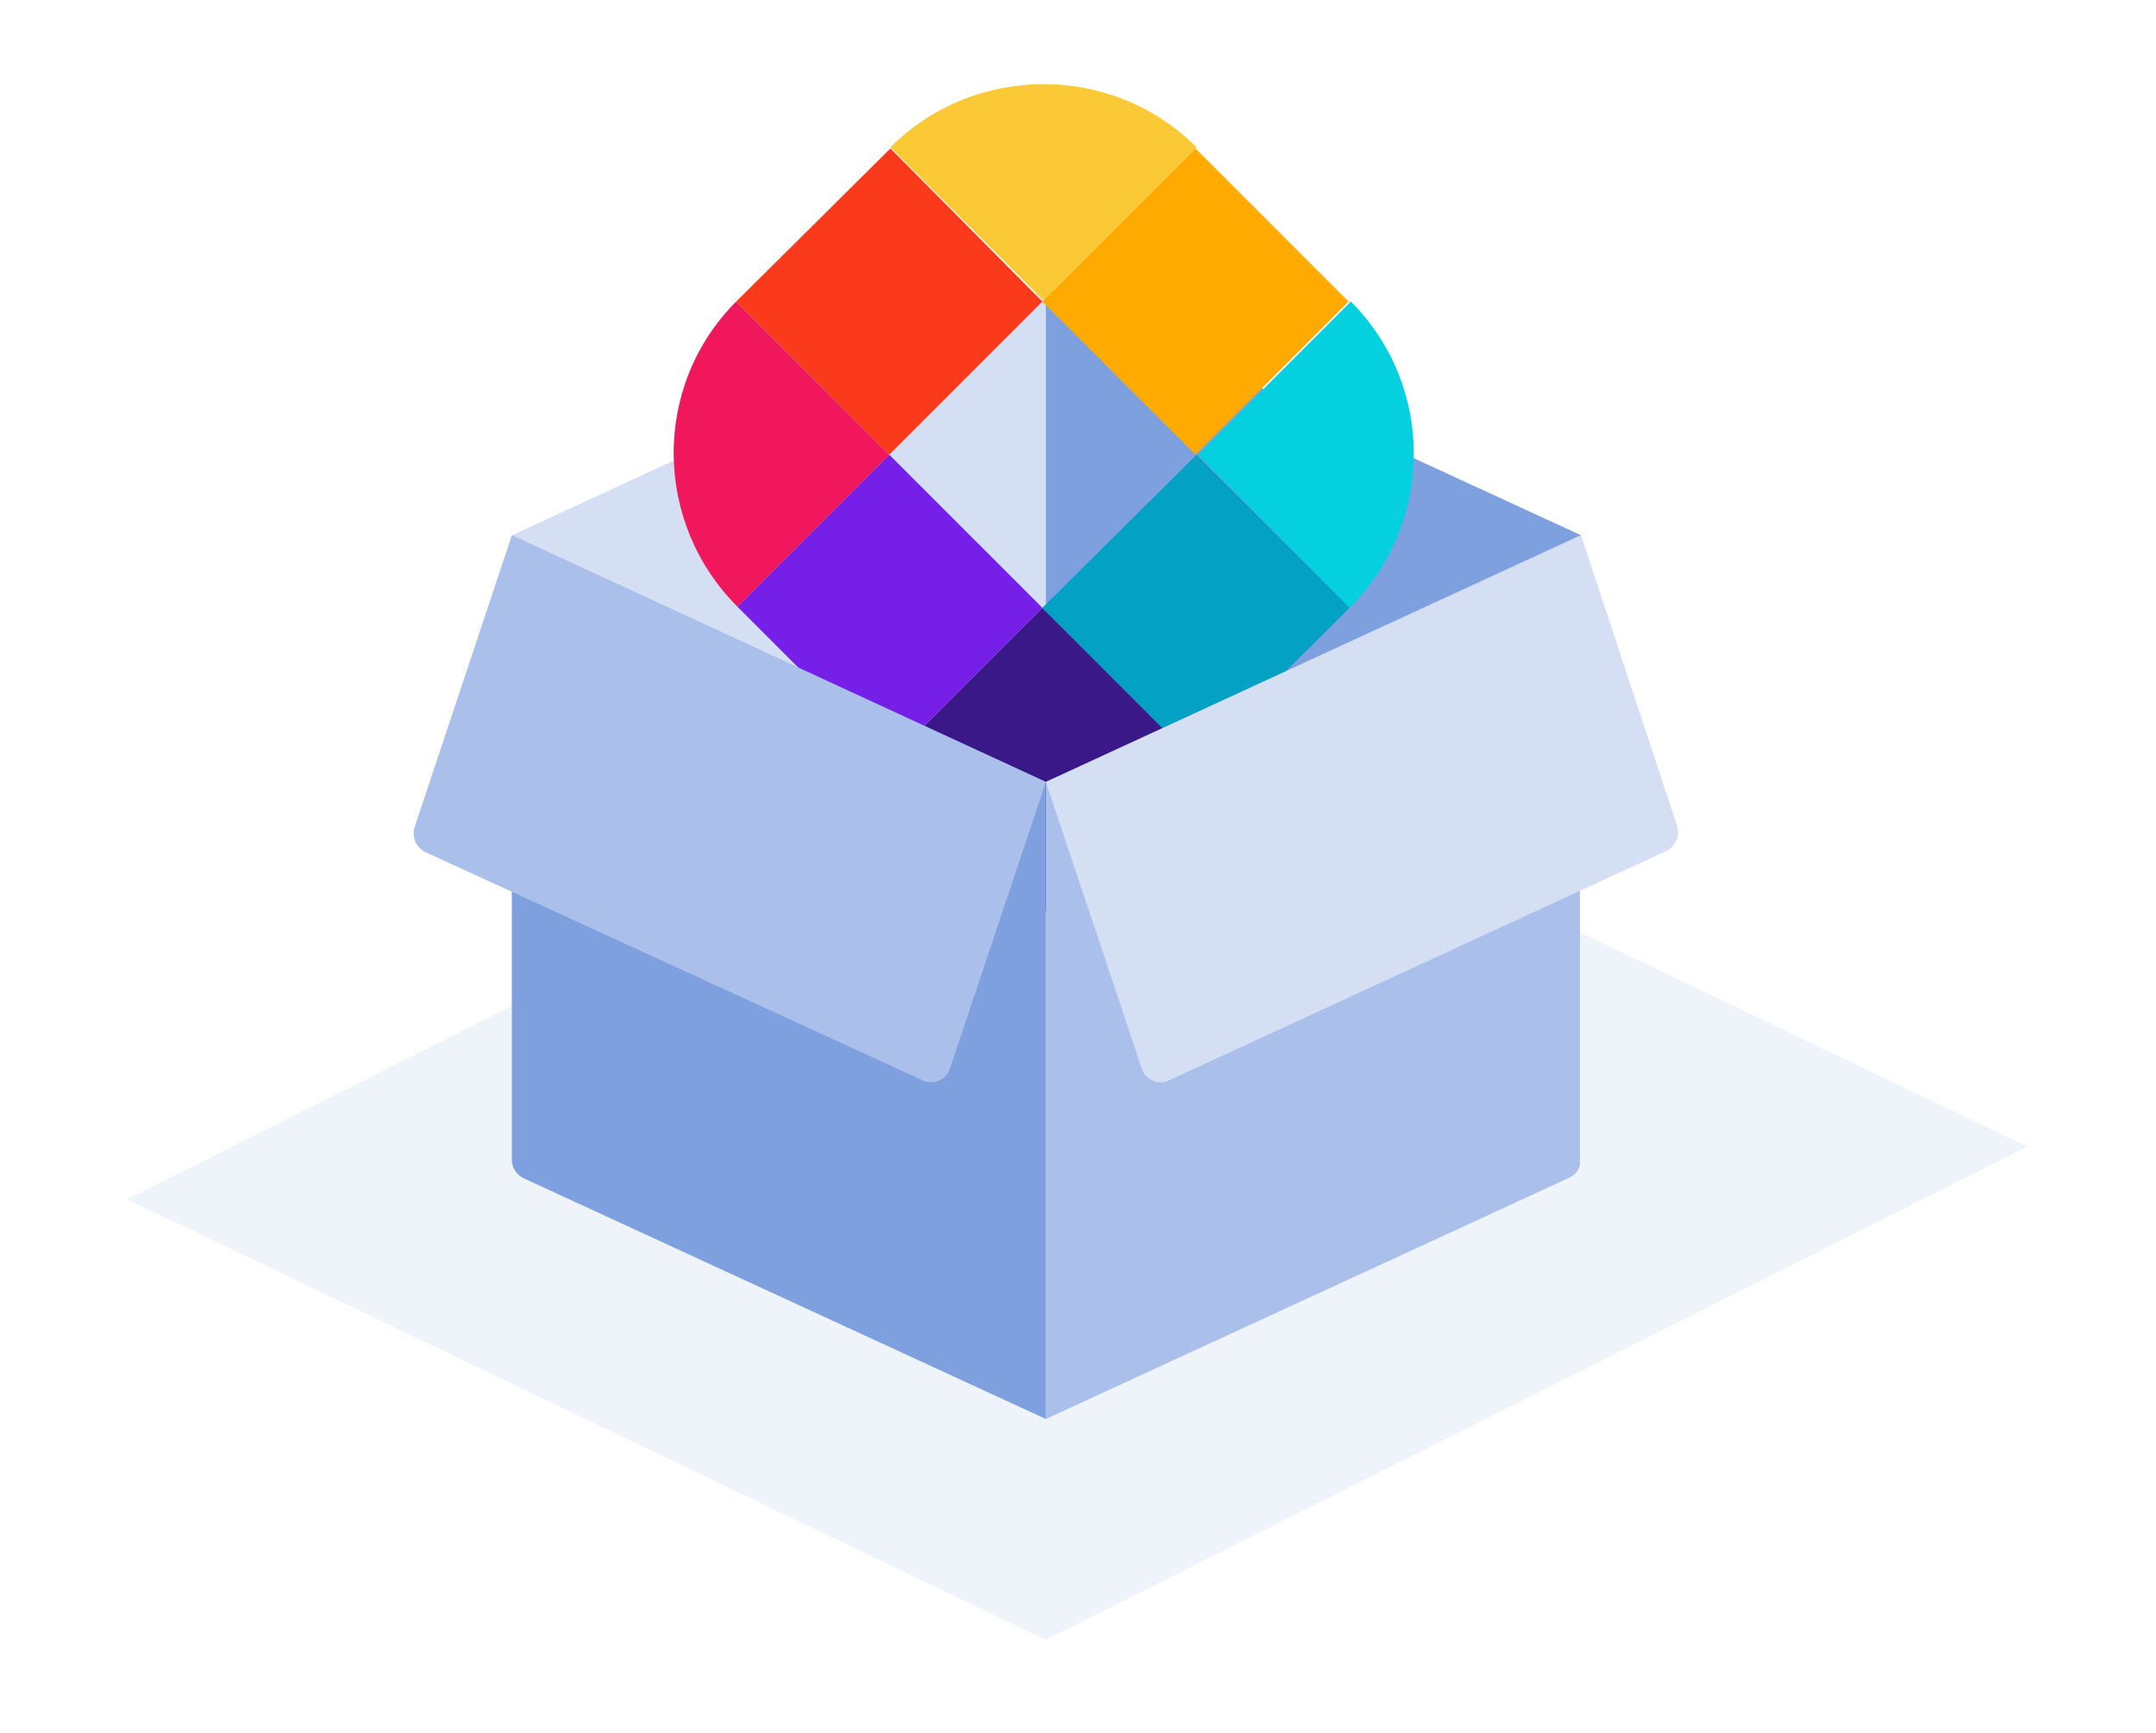 <?xml version="1.0" encoding="utf-8"?>
<!-- Generator: Adobe Illustrator 23.0.1, SVG Export Plug-In . SVG Version: 6.00 Build 0)  -->
<svg version="1.1" id="Vrstva_1" xmlns="http://www.w3.org/2000/svg" xmlns:xlink="http://www.w3.org/1999/xlink" x="0px" y="0px"
	 viewBox="0 0 184.5 148.3" style="enable-background:new 0 0 184.5 148.3;" xml:space="preserve">
<style type="text/css">
	.st0{opacity:0.6;fill:#E5ECF9;}
	.st1{fill:#D5DFF4;}
	.st2{fill:#7FA0DF;}
	.st3{fill:#3A1888;}
	.st4{fill:#03A1C4;}
	.st5{fill:#05D0DF;}
	.st6{fill:#761FE8;}
	.st7{fill:#FFAA01;}
	.st8{fill:#F1175D;}
	.st9{fill:#FB3A1B;}
	.st10{fill:#FBC935;}
	.st11{fill:#AABFE9;}
</style>
<polygon class="st0" points="89.5,140.3 10.9,102.6 94.8,60.4 173.5,98.1 "/>
<polygon class="st1" points="89.5,24.7 43.8,45.8 89.5,66.9 135.3,45.8 "/>
<polygon class="st2" points="135.3,45.8 89.5,24.7 89.5,66.9 "/>
<g>
	<path class="st3" d="M76.2,65c3.5,3.5,13,13.2,13,13.2c0,0.1,9.4-9.4,13.1-13.1L89.2,52L76.2,65z"/>
	<path class="st4" d="M89.2,52l13.1,13.1c0,0,0,0,0.1-0.1L115.5,52l-13.1-13.1L89.2,52z"/>
	<path class="st5" d="M115.5,52L115.5,52c7.3-7.3,7.3-19,0.1-26.2l-13.1,13.1L115.5,52z"/>
	<path class="st6" d="M76.1,38.9l-13,13c0,0,0,0,0,0L76.2,65c0,0,0,0,0,0l13-13L76.1,38.9z"/>
	<path class="st7" d="M89.2,25.8l13.1,13.1l13.1-13.1c0,0,0,0,0,0l-13.1-13.1c0,0,0,0,0,0L89.2,25.8z"/>
	<path class="st8" d="M63,25.8c-7.2,7.2-7.1,18.9,0.1,26.1l13-13L63,25.8z"/>
	<path class="st9" d="M89.2,25.8L76.2,12.7L63.1,25.7c0,0,0,0-0.1,0.1l13.1,13.1L89.2,25.8z"/>
	<path class="st10" d="M102.4,12.6c-7.2-7.2-19-7.2-26.2,0l0,0l13.1,13.1L102.4,12.6z"/>
</g>
<path class="st11" d="M134.2,100.8l-44.7,20.6V66.9l45.7-21.1v53.4C135.3,99.9,134.9,100.5,134.2,100.8z"/>
<path class="st2" d="M44.8,100.8l44.7,20.6V66.9L43.8,45.8v53.4C43.8,99.9,44.2,100.5,44.8,100.8z"/>
<path class="st1" d="M135.3,45.8L89.5,66.9l8.2,24.5c0.3,1,1.5,1.5,2.4,1l42.5-19.6c0.8-0.4,1.2-1.3,0.9-2.2L135.3,45.8z"/>
<path class="st11" d="M43.8,45.8l45.7,21.1l-8.2,24.5c-0.3,1-1.5,1.5-2.4,1L36.4,72.9c-0.8-0.4-1.2-1.3-0.9-2.2L43.8,45.8z"/>
</svg>
